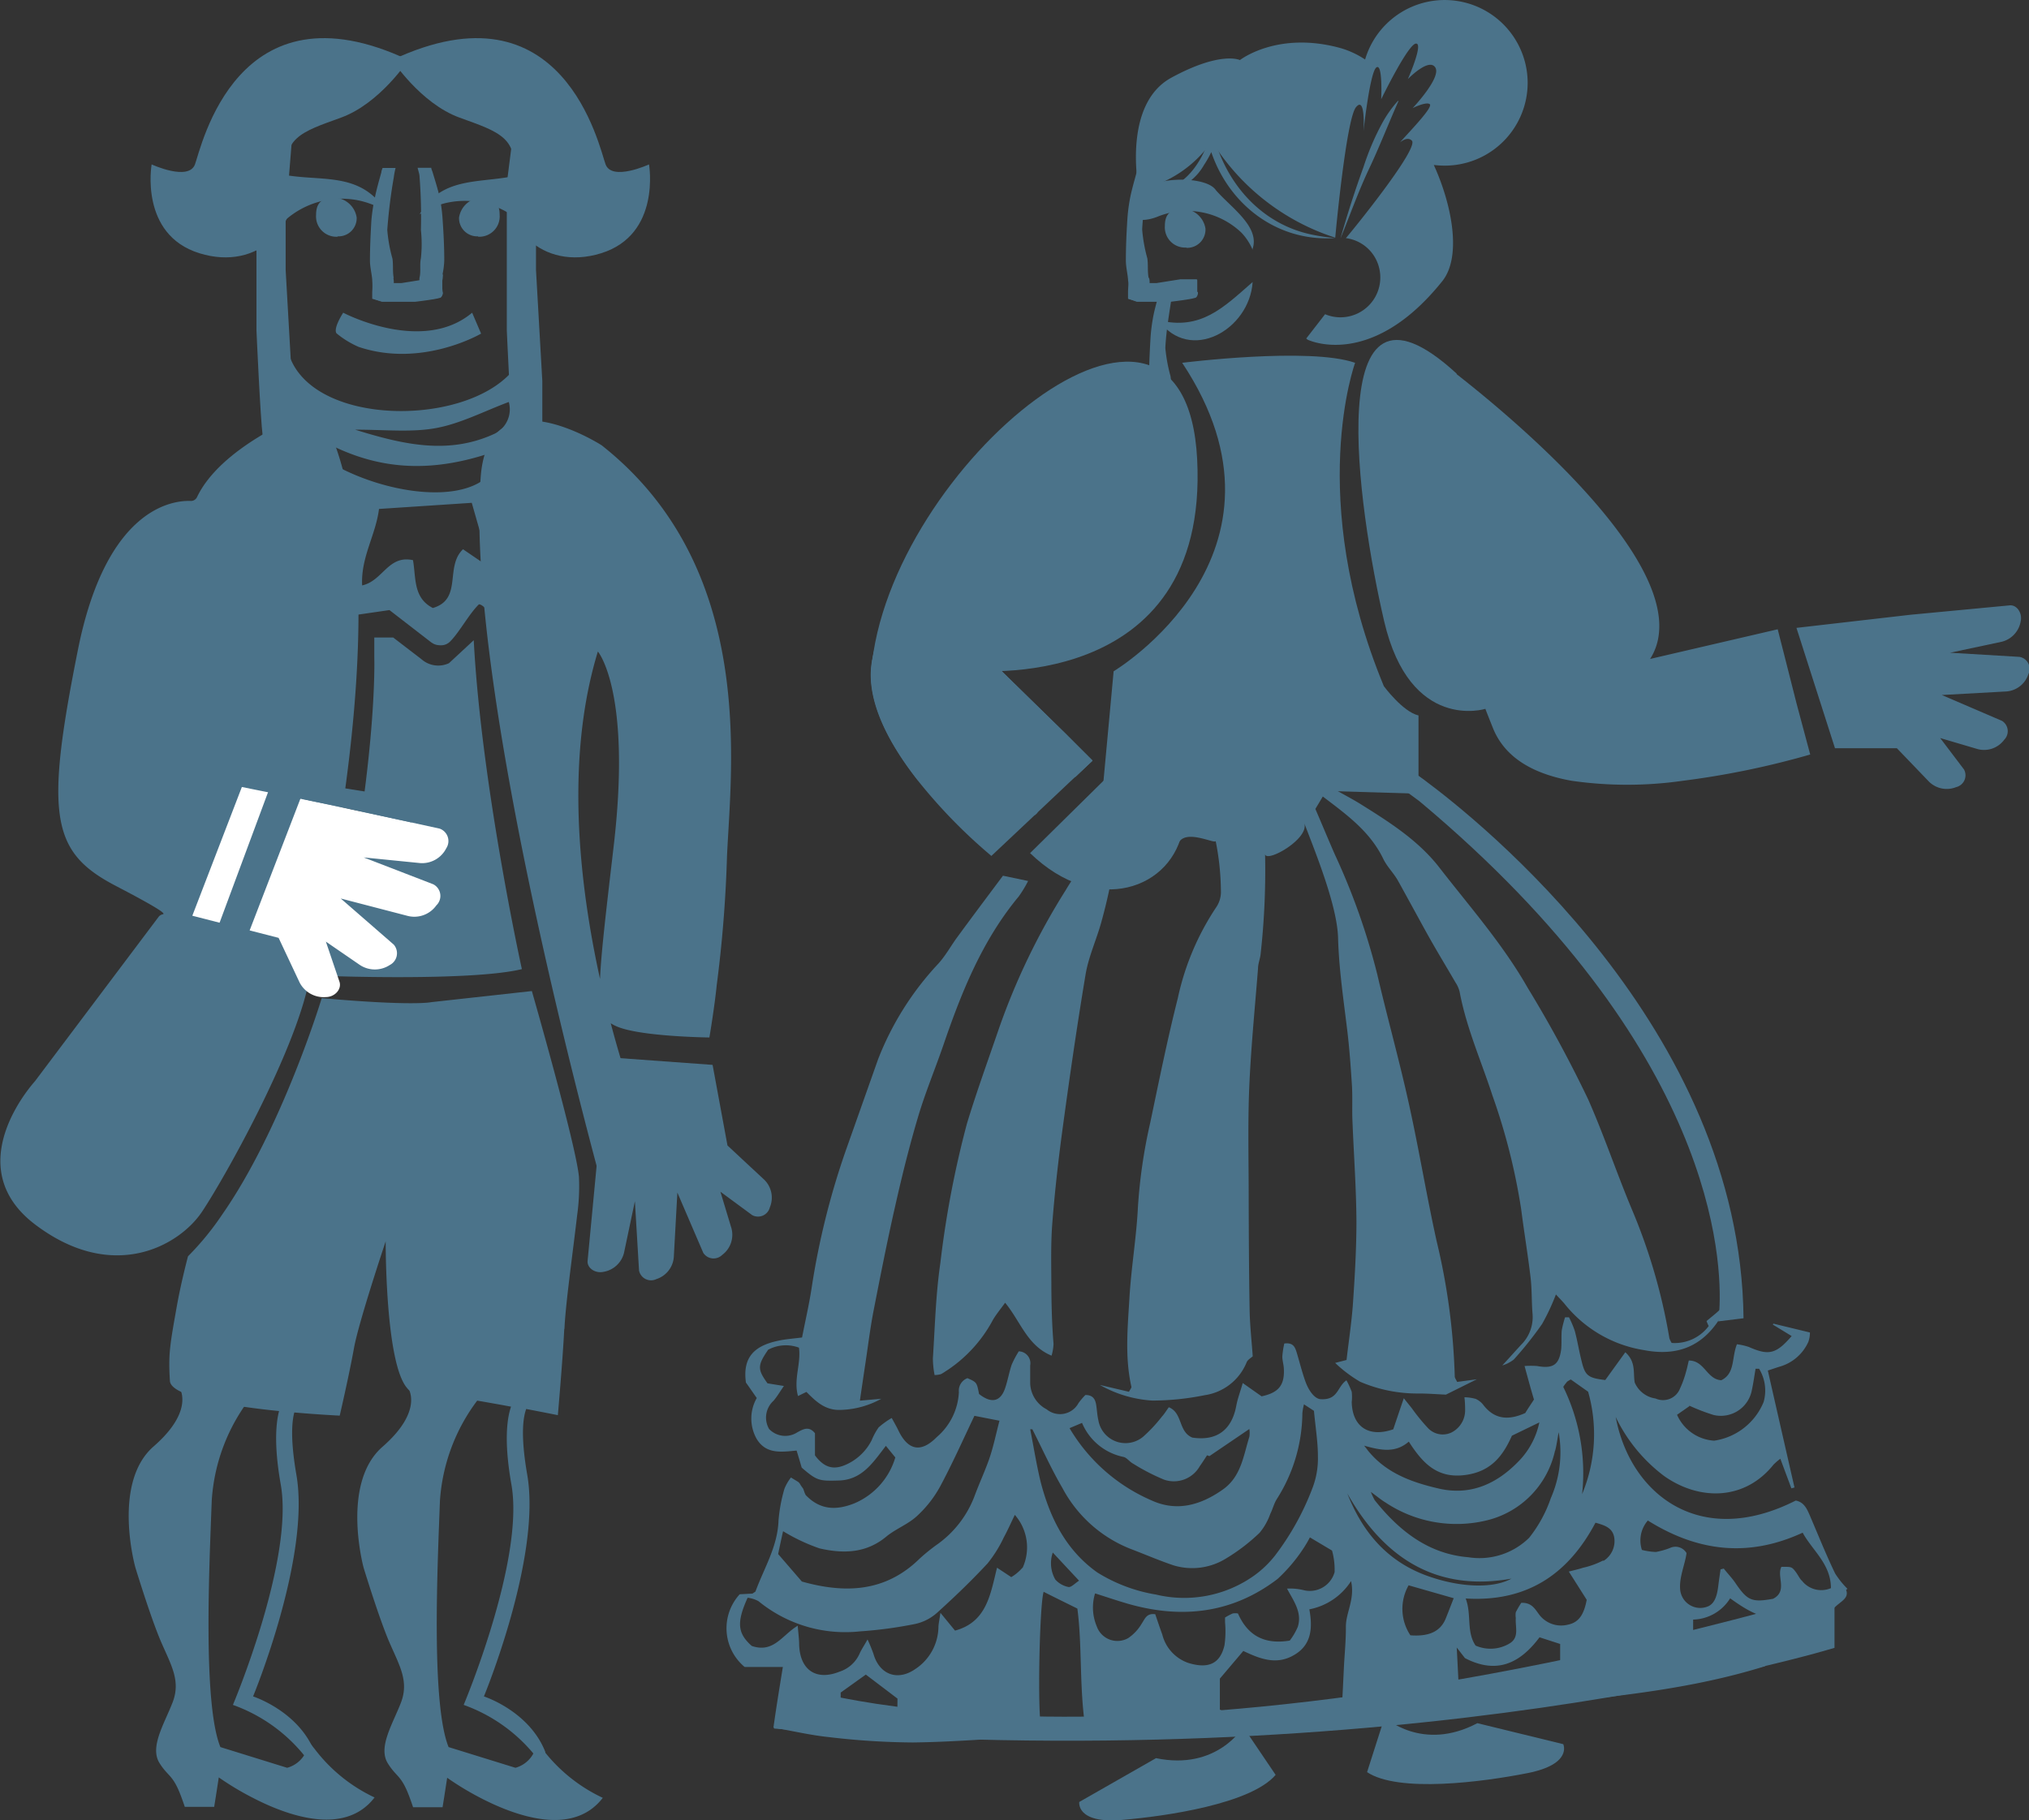 <?xml version="1.0" encoding="UTF-8"?> <svg xmlns="http://www.w3.org/2000/svg" viewBox="0 0 215.43 193.32"><rect x="0" y="0" width="215.43" height="193.32" fill="#333333" stroke="none"/><defs><style>.cls-1{fill:#4b738a;}.cls-2{fill:#fff;}</style></defs><g id="Layer_2" data-name="Layer 2"><g id="Layer_1-2" data-name="Layer 1"><path class="cls-1" d="M122.75,186.71l-8.16,4.66s-.35,2.3,4.47,1.91,13.8-1.74,16.38-4.79L132,183.4s-2.78,4.68-9.29,3.31"></path><path class="cls-1" d="M156.86,183l9.12,2.23s1,2.12-3.77,3.07-13.74,2.12-17.06-.1l1.86-5.82s4,3.72,9.85.62"></path><path class="cls-1" d="M123,82.92c1.52-1.11-4,.24-2.71-.67,0,.81-.56,2.86-.65,3.51a5.54,5.54,0,0,1-2.17,3.5,22.2,22.2,0,0,0-4.32,5.28A72,72,0,0,0,106,109.41c-1.13,3.3-2.32,6.57-3.33,9.9a104.26,104.26,0,0,0-2.83,14.85c-.49,3.33-.57,6.73-.79,10.1a9.84,9.84,0,0,0,.18,1.77,2.73,2.73,0,0,0,.66-.09c.28-.14.53-.33.79-.49a14.73,14.73,0,0,0,4.75-5.29c.35-.59.8-1.13,1.29-1.81,1.65,2,2.34,4.55,4.93,5.62a5.1,5.1,0,0,0,.21-1.26c-.16-1.89-.21-3.79-.23-5.68,0-2.34-.08-4.7.09-7,.26-3.37.64-6.74,1.09-10.08.75-5.52,1.54-11,2.46-16.51.32-1.87,1.15-3.64,1.68-5.57,2.1-7.62.69-7.82,3.51-6.91.72-1.93,4,.58,4.61-1.27s4.11.08,4-.4a28.05,28.05,0,0,1,.56,5.27,2.91,2.91,0,0,1-.47,1.75,27.91,27.91,0,0,0-4.11,9.72c-1.11,4.38-2,8.81-2.93,13.23a56,56,0,0,0-1.3,8.94c-.16,3.21-.71,6.4-.9,9.61s-.5,6.34.21,9.48c0,.11-.13.27-.26.52l-3.09-.73a12.84,12.84,0,0,0,5.56,1.66,28.2,28.2,0,0,0,5.56-.57,5.68,5.68,0,0,0,4.46-3.49c.12-.29.48-.48.65-.64-.12-1.68-.3-3.27-.33-4.88-.07-4-.09-8.09-.1-12.15,0-3.85-.1-7.7.06-11.55.18-4.2.6-8.4.93-12.6,0-.5.21-1,.27-1.48a80.66,80.66,0,0,0,.48-10.68c.09,1,4.79-1.64,4.15-3.31,1.21,3.17,3.51,8.8,3.6,12.21.09,3.24.56,6.42.95,9.62.25,2,.39,4,.52,6,.08,1.3,0,2.6.06,3.89.14,3.53.4,7.06.42,10.6,0,2.9-.17,5.82-.37,8.72-.14,2-.45,4-.68,6l-1.21.31a14.06,14.06,0,0,0,2.65,2,15.38,15.38,0,0,0,6.23,1.25c1,0,1.94.08,2.88.12l3.28-1.63-2.09.28c-.14-.3-.25-.43-.25-.57a69.57,69.57,0,0,0-1.92-14.36c-1.09-4.92-1.9-9.91-3-14.83-1-4.52-2.26-9-3.3-13.49a71.12,71.12,0,0,0-4.51-12.76c-.69-1.57-1.34-3.15-2.07-4.84l.79-1.32c2.54,1.93,5,3.7,6.41,6.6.39.83,1.1,1.51,1.56,2.32,1,1.8,2,3.65,3,5.46s2.08,3.58,3.12,5.37a3.18,3.18,0,0,1,.44,1c.71,3.8,2.29,7.34,3.48,11a66.09,66.09,0,0,1,3.05,12.07c.31,2.42.71,4.83,1,7.26.15,1.28.1,2.59.21,3.88a4.13,4.13,0,0,1-1.21,3.26c-.67.73-1.32,1.46-2,2.2a3.81,3.81,0,0,0,1.22-.63,38.64,38.64,0,0,0,3-3.77,22.93,22.93,0,0,0,1.47-3.14c.38.41.67.7.92,1a13.49,13.49,0,0,0,8.42,4.91c3.31.64,5.93-.24,7.83-3a12.83,12.83,0,0,0,1.28-2.4c-.34.38-.67.77-1.05,1.12l-.12.11c-.4.37-.83.7-1.28,1.08,0,.08.12.31.22.54a4.5,4.5,0,0,1-3.93,1.79,2.38,2.38,0,0,1-.24-.49,61,61,0,0,0-4-13.73c-1.6-3.83-2.93-7.79-4.6-11.59a131.51,131.51,0,0,0-6.45-11.91c-2.65-4.65-6.16-8.62-9.4-12.8-2.26-2.9-5.37-4.85-8.46-6.78-.87-.53-1.78-1-2.83-1.6.36-.15.57-.32.7-.27,1.35.49,3-1.47,4.28-.49.3.24.56-.38,1-.34,1,.11,3.22,1.64,4.29,1.71.34-.53-1-.34-1.25-1.37l-.17-.67-.43.67m-36.8-5-8.65-8.46,7-12.47-2.22-2.66,2.22-8.92,2-3.17h0c-.3.14-.6.29-.89.45a1.86,1.86,0,0,0-.53.55,10.71,10.71,0,0,1-.95,1.31A8.53,8.53,0,0,0,108.4,49c-.1.44-.25.88-.39,1.35-1-.06-1.57-1.54-2.77-.71a4.1,4.1,0,0,0-.16,3.12c-2.56,1.36-4.5,3.22-5,6.5-.5-1.57.27-2.77.4-4a.88.88,0,0,0,0-.16,8.55,8.55,0,0,0-.85,1.33h0c-.7,1.33-1.12,2.76-1.77,4.1L96.7,63.24c-1,1.76-2.28,3.43-3.27,5.24a6.49,6.49,0,0,0,.46,7.35,38.71,38.71,0,0,0,3.17,3.47l.46-.17c1.14,1.23,2.2,2.5,3.19,3.79,1.49,2,2.84,4,4.12,6l1.28.19a4.46,4.46,0,0,1,3.43-2.69l.36.14.27-.26-1.87-1.5,2.31.78,2.17-2.66.51-.61.9.2L116,80.78ZM160.28,67.5l-1.8.21c-.23-.44-.36-.68-.49-.91l-1.3.27L156,68.18c.11.59.22,1.18.33,1.74l-.36.56-.43.65h1.11l.79-1.91c1.36-.46,2.45.2,3.66.86-.23-1.07-.16-2.07-.86-2.58m-55.8,2c-.54.58-1,1.1-1.58,1.72,2.86,3.32,5.86,6.18,10.13,7.77a6.54,6.54,0,0,1,.1-1Zm2.27,14.79-3.06-1.35-2-.87-.13.18.55.69,3.54,4.45c.66-1,1.36-1.81,1.09-3.1m1.41-29.34-3.07-2.12-3.2,6.1c1.21-.68,2.22-1.28,3.27-1.83,1.2-.62,2.29.11,3.53.48-.21-1.05-.39-2-.53-2.63m75.63,82.86a1,1,0,0,1-.07.15l.1-.11ZM172.87,60.93h0l0,0,.06.09a.36.36,0,0,0,0-.11m-25.94,5h0"></path><path class="cls-1" d="M157.63,187.26l-.15,0,.23.22a1.42,1.42,0,0,1-.08-.18m33.63-19.47c-.23-.28-.39-.62-.61-.91-.42-.54-.43-.53-1.51-.52-.53,1,.7,2.57-.88,3.39-2.25.41-2.73.2-4-1.67-.37-.55-.82-1-1.24-1.54l-.34.09c-.08.58-.17,1.16-.24,1.74-.15,1.27-.48,2-1.23,2.24a2.14,2.14,0,0,1-2.81-1.77c-.15-1.32.5-2.69.67-3.94a1.36,1.36,0,0,0-1.77-.54,8.09,8.09,0,0,1-1.49.42,6.94,6.94,0,0,1-1.48-.22,3.23,3.23,0,0,1,.63-3.12c5.19,3.24,10.58,4,16.44,1.29,1,1.86,3,3.32,3,5.89a2.6,2.6,0,0,1-3.11-.83m-21.09-2.1a8.93,8.93,0,0,1-2.14.77c-.45.15-.92.25-1.49.4l1.9,3c-.27,1.41-.74,2.39-2,2.64a2.92,2.92,0,0,1-3.14-1.2c-.4-.54-.76-1.16-1.81-1.12a11.27,11.27,0,0,0-.58,1,2,2,0,0,0,0,.61c-.07,1,.4,2.07-.67,2.71a3.94,3.94,0,0,1-3.6.22c-1-1.49-.4-3.27-1.05-5,6.41.39,10.84-2.49,13.78-8.05,1,.28,1.85.55,2,1.63a2.47,2.47,0,0,1-1.14,2.42m-4.61,14.07c-3.52.38-7,1-10.68,1.08-.1-2-.19-3.85-.3-5.94l.87,1.12c3.42,1.78,5.89.51,7.92-2.21l2.19.71Zm-12.17-7.89c-.56,1.31-1.74,1.88-3.73,1.73a5.07,5.07,0,0,1-.19-5.31l4.79,1.37c-.27.67-.56,1.45-.87,2.21M143.05,158.6c4.28,7.6,10.2,10.35,17.43,9.05-1.94,1.07-5.4.95-8.81-.25-4.34-1.52-7-4.66-8.62-8.8m6.53-5.5c1.39,2.16,2.89,3.87,5.78,3.57s4.19-2,5.17-4.2l2.91-1.41a8.36,8.36,0,0,1-1.94,3.85c-2.33,2.54-5.21,4-8.76,3.17-2.75-.64-5.41-1.57-7.34-3.84-.13-.14-.24-.31-.56-.71,1.78.5,3.31.81,4.74-.43m15.53,1c.17-.64.25-1.3.38-2a12.14,12.14,0,0,1-.83,7,14.07,14.07,0,0,1-2.3,4.21,7.52,7.52,0,0,1-6.45,2.07c-4.26-.35-7.37-2.82-9.95-6.06a7.41,7.41,0,0,1-.41-.88c.69.5,1.1.85,1.55,1.12a13.61,13.61,0,0,0,10.77,1.9,9.76,9.76,0,0,0,7.24-7.42m1.22-7.26a2.75,2.75,0,0,1,.45-.28l1.84,1.3a16.54,16.54,0,0,1-.64,10.88,20.79,20.79,0,0,0-2-11.39,3.61,3.61,0,0,1,.38-.51M141.69,167a2.73,2.73,0,0,1-3.33,1.86,6.09,6.09,0,0,0-1.71-.15c.71,1.33,1.63,2.54,1.14,4.07a6.75,6.75,0,0,1-.85,1.45c-2.77.46-4.5-.61-5.5-2.88a1.62,1.62,0,0,0-.56,0,7,7,0,0,0-.81.43c0,.2,0,.36,0,.51a10.44,10.44,0,0,1-.06,2.44c-.42,1.79-1.53,2.59-3.85,1.87a4.29,4.29,0,0,1-2.75-3c-.26-.72-.51-1.45-.75-2.17-.94-.13-1.1.51-1.44,1a4.73,4.73,0,0,1-1.44,1.54,2.32,2.32,0,0,1-3.33-1.25,5.13,5.13,0,0,1-.18-3.5c1.18.37,2.29.75,3.42,1.08,5.73,1.66,11.12,1.07,15.95-2.61a17.24,17.24,0,0,0,2.62-3.05,13,13,0,0,0,.82-1.37l2.35,1.4a7.54,7.54,0,0,1,.27,2.31m-31.12,16.6c-.46-1.3-.21-13.2.23-14.53,1.06.54,2.15,1.07,3.58,1.78.52,3.9.2,8.22.83,12.55a9.34,9.34,0,0,1-4.64.2m4-15.72c-.45.29-.84.73-1.14.68a2.57,2.57,0,0,1-1.39-.79,3.48,3.48,0,0,1-.27-2.87l2.8,3m-5.16-16.09h.19c1.06,2.08,2,4.19,3.19,6.23a14,14,0,0,0,7.31,6.5c1.5.57,3,1.22,4.49,1.72a6.82,6.82,0,0,0,5.56-.72,20.12,20.12,0,0,0,3.58-2.74,6.5,6.5,0,0,0,1.13-2c.26-.51.39-1.09.69-1.57a17.21,17.21,0,0,0,2.72-9.14,6.29,6.29,0,0,1,.17-.93l1.06.69c.16,1.74.42,3.29.42,4.84a8.73,8.73,0,0,1-.57,3.34,28.23,28.23,0,0,1-4,7.21,10.87,10.87,0,0,1-2.22,2.12,12.81,12.81,0,0,1-10.41,2,17,17,0,0,1-6.23-2.35c-3.31-2.36-5-5.74-6-9.58-.45-1.85-.75-3.75-1.12-5.63m5.5-.68a6.09,6.09,0,0,0,4.43,3.63c.36.1.63.52,1,.71a21.83,21.83,0,0,0,3.29,1.7,3.16,3.16,0,0,0,3.78-1.42c.27-.38.52-.77.78-1.17l.25.09,4.24-2.88a2.58,2.58,0,0,1,0,.83c-.63,2-.86,4.2-2.79,5.58-2.35,1.67-4.9,2.41-7.6,1.17a18.73,18.73,0,0,1-8.7-7.67l1.35-.57m-6.35,15.39a4.76,4.76,0,0,1-1.19,1l-1.51-1c-.71,2.84-1.09,5.77-4.46,6.68l-1.55-1.89c-.1.73-.19,1.1-.21,1.48a5.44,5.44,0,0,1-2.44,4.48c-1.89,1.33-3.83.61-4.46-1.6a16.49,16.49,0,0,0-.63-1.53c-.4.72-.66,1.09-.84,1.5a3.5,3.5,0,0,1-2.13,1.92c-2.49,1-4.21-.18-4.29-2.88,0-.59-.09-1.18-.15-2-1.67,1-2.55,2.94-4.88,2.15-1.5-1.33-1.64-2.47-.44-5.12a3.16,3.16,0,0,1,1.16.37,14.54,14.54,0,0,0,10.78,3.2,45,45,0,0,0,5.87-.79,5.12,5.12,0,0,0,2.32-1.2c1.85-1.67,3.65-3.4,5.35-5.23a13.62,13.62,0,0,0,1.72-2.76c.42-.77.77-1.57,1.17-2.39a5.24,5.24,0,0,1,.81,5.66m-13.3,17.56a16.81,16.81,0,0,1-6-.35v-4l2.67-1.91,3.36,2.55ZM83.19,162.64a19.67,19.67,0,0,0,3.83,1.8c2.48.57,4.94.54,7.09-1.26,1-.82,2.28-1.29,3.22-2.15a12.2,12.2,0,0,0,2.48-3.15c1.32-2.46,2.45-5,3.65-7.52l2.66.52c-.36,1.36-.63,2.72-1.07,4s-1.1,2.7-1.6,4.06a11.11,11.11,0,0,1-4,5.12,19.68,19.68,0,0,0-1.81,1.47c-3.63,3.56-7.9,3.72-12.5,2.43l-2.52-2.92c.18-.87.36-1.71.52-2.42m96.2-13.35a21,21,0,0,0,2.6,1,3.35,3.35,0,0,0,4.07-2.67c.16-.74.26-1.49.39-2.24l.37,0a4.43,4.43,0,0,1,.48,3.54A6.73,6.73,0,0,1,182,153a4.62,4.62,0,0,1-3.94-2.75l1.32-.92m16.77,19.4a9.63,9.63,0,0,1-1.3-1.62c-1-2.07-1.84-4.19-2.74-6.28-.3-.69-.63-1.32-1.45-1.47-10.28,5.21-17.61-.8-19.11-8.87a17.09,17.09,0,0,0,5.15,6.27c3.7,2.61,8.51,2.64,11.6-1.21a5.82,5.82,0,0,1,.73-.63l1.17,3.14.33-.09c-.94-4.12-1.88-8.23-2.83-12.42.47-.15.91-.31,1.35-.44a4.76,4.76,0,0,0,2.95-2.6,2.93,2.93,0,0,0,.17-1l-3.88-.94-.06.1,2,1.22c-1.65,1.92-2.44,2.09-4.54,1.16a6.52,6.52,0,0,0-1.27-.29c-.58,1.43-.17,3.1-1.66,3.82-1.54-.08-1.78-2.11-3.45-2.09-.11.44-.18.83-.3,1.21a10.41,10.41,0,0,1-.63,1.75,1.93,1.93,0,0,1-2.6,1.07,2.84,2.84,0,0,1-2.21-1.69c-.19-1,.16-2.19-1-3.22l-2.13,2.95c-1.82-.22-2.14-.46-2.51-2-.27-1.06-.44-2.14-.72-3.2a10.31,10.31,0,0,0-.62-1.46l-.42,0a11.63,11.63,0,0,0-.35,1.38c-.06.68,0,1.36-.06,2-.21,1.67-.87,2.1-2.56,1.79a9.71,9.71,0,0,0-1.33,0c.36,1.31.66,2.44,1,3.56-.36.56-.67,1-.92,1.43-1.75.79-3.23.71-4.43-.82a2.13,2.13,0,0,0-.84-.68,4.78,4.78,0,0,0-1.19-.17,11.68,11.68,0,0,1,.07,1.3,2.64,2.64,0,0,1-1.41,2.42,2.15,2.15,0,0,1-2.58-.5,20.36,20.36,0,0,1-1.63-2c-.22-.29-.46-.57-.89-1.12-.46,1.34-.8,2.35-1.12,3.3-2.6.91-4.35-.27-4.41-2.89a5,5,0,0,0,0-1.09,9.11,9.11,0,0,0-.56-1.22c-1,.67-.86,2.14-2.78,2-.61-.07-1.23-.89-1.59-1.91s-.6-2-.9-3c-.17-.55-.33-1.13-1.33-1a9.81,9.81,0,0,0-.21,1.37c0,.41.13.83.16,1.24.11,1.81-.54,2.61-2.36,3l-2-1.41c-.29,1-.56,1.7-.69,2.43-.49,2.6-2.12,3.75-4.67,3.36-1.5-.63-1-2.62-2.49-3.22-.27.37-.48.72-.74,1a15.61,15.61,0,0,1-2,2.14,2.92,2.92,0,0,1-4.74-1.76c-.12-.51-.14-1-.22-1.55s-.26-1.14-1.16-1.13a7.28,7.28,0,0,0-.73.86,2.23,2.23,0,0,1-3.38.66,3.23,3.23,0,0,1-1.75-2.78c0-.62,0-1.25,0-1.87a1.27,1.27,0,0,0-1.21-1.51,10.57,10.57,0,0,0-.75,1.41c-.27.79-.41,1.62-.67,2.41-.48,1.53-1.47,1.77-2.8.71-.24-1.24-.24-1.24-1.23-1.68a1.42,1.42,0,0,0-.91,1.48,6.69,6.69,0,0,1-2.34,4.77c-1.68,1.71-3.07,1.44-4.1-.73-.17-.36-.37-.7-.69-1.29a8.65,8.65,0,0,0-1.39,1,6.83,6.83,0,0,0-.74,1.36,5.6,5.6,0,0,1-2.93,2.68c-1.25.49-2.18.15-3.09-1.07v-2.35c-.65-.81-1.27-.42-1.87-.1a2.37,2.37,0,0,1-3-.35,2.41,2.41,0,0,1,.47-3c.37-.43.66-.93,1.1-1.57l-1.74-.28c-1.08-1.5-1.07-1.9.07-3.57a4,4,0,0,1,3.27-.22c.24,1.7-.6,3.38-.1,5.14l.89-.44c1,1,2,2,3.69,1.91a9.4,9.4,0,0,0,4.26-1.18l-2.27.2c.22-1.53.42-2.86.62-4.2.27-1.8.49-3.61.84-5.39.74-3.78,1.48-7.55,2.34-11.31.71-3.14,1.49-6.27,2.41-9.35.76-2.54,1.79-5,2.65-7.5,1.93-5.64,4.13-11.13,8-15.79a12.36,12.36,0,0,0,1-1.65L106.49,93c-1.74,2.33-3.33,4.45-4.89,6.58-.67.92-1.22,1.94-2,2.79a31.57,31.57,0,0,0-6.36,10.1l-3.33,9.41a81.3,81.3,0,0,0-3.75,15c-.27,1.74-.67,3.45-1,5.16-1,.13-1.83.18-2.64.37-2.44.54-3.69,1.75-3.32,4.42.37.51.74,1.06,1.15,1.64a4.4,4.4,0,0,0,0,4.36c1,1.63,2.62,1.37,4.23,1.22.2.64.37,1.23.54,1.81,1.62,1.4,1.85,1.43,3.94,1.37,2.49-.07,3.65-1.94,5-3.68l1,1.23a7.63,7.63,0,0,1-4.36,4.88c-1.92.76-3.63.71-5.16-.89-.21-.44-.1-.29-.28-.7-.39-.5-.26-.47-.51-.69l-.77-.47a5,5,0,0,0-.69,1.19,16.86,16.86,0,0,0-.63,3.36c-.09,2.76-1.5,5-2.43,7.51,0,.08-.16.13-.33.27l-1.36.07a5.35,5.35,0,0,0,.52,7.72h4.06c-.34,2.1-.69,4.22-1,6.44,2,.35,3.9.8,5.8,1a79.82,79.82,0,0,0,9,.58c4.26-.05,8.51-.41,12.76-.65a24.9,24.9,0,0,1,4.19-.33,52.14,52.14,0,0,0,10.89-.31c.83-.08,1.66-.21,2.49-.21,1.1,0,2.09-.11,2.66-1.17l1.44.29c0-.07,0-.13,0-.2l-1.83-.91v-3.29l2.49-2.94c1.72.82,3.44,1.5,5.25.51,2-1.07,2.13-2.91,1.76-4.93a6.77,6.77,0,0,0,4.43-3c.43,1.95-.56,3.34-.55,4.85s-.15,3-.22,4.51-.15,3.07-.24,4.78l-7.48.53c0,.12,0,.24,0,.36l7.13-.27c.41,0,.82-.08,1.24-.08,1.18,0,2.37.08,3.54,0,2.07-.21,4.12-.57,6.18-.8a11.2,11.2,0,0,1,1.65,0l1.13,0,1.15-.05.32,0c10.15-1.32,20.23-1.7,30.14-4.8-1.52-.51-2.6.46-3.8.46a34.93,34.93,0,0,0-3.87.38v-5.78a4.76,4.76,0,0,0,3.93-2.26c2.44,1.77,5,3.19,7.21.71l2.56.89c.66.78.24,1.89,1.2,2.81v-3.3c.62-.74,1.72-1.06,1.34-2"></path><path class="cls-1" d="M154.4,40.33c.65.49,1.33.94,1.94,1.48a40.79,40.79,0,0,0,3.35,3,9.07,9.07,0,0,1,2.79,3.06c.85,1.48,1.71,3,2.63,4.41a14.64,14.64,0,0,0,3.67,4,16.77,16.77,0,0,1,3.8,3.86,2.82,2.82,0,0,1,.27.85l0,0c-1,.48.26,1.35-.46,2-2.19-1.86-3.75-4.31-5.75-6.28V55.4l-4.6-4.7A16.07,16.07,0,0,0,158,45.27a5.11,5.11,0,0,0-.77-1.61c-.9-1.15-1.85-2.24-2.78-3.36Z"></path><path class="cls-1" d="M158.51,89.72a22.8,22.8,0,0,1,7.56,8.14l-7.56-8.14"></path><path class="cls-1" d="M162.36,59.3c2.52-.09,3.23.79,2.38,3l-3.86.92-.64.61-1.71-.24c.81-.87,1.44-1.54,2.05-2.22s1.22-1.4,1.78-2.05"></path><polygon class="cls-1" points="54.97 151.18 54.97 151.18 54.97 151.18 54.97 151.18 54.97 151.18"></polygon><path class="cls-1" d="M55.36,156.62c0-.1,0-.2,0-.3v0c0,.1,0,.2,0,.3a32.36,32.36,0,0,1-2,14.51c-.85,2.14-1.46,3.84-1.9,5.18.44-1.34,1.05-3,1.9-5.18A32.36,32.36,0,0,0,55.36,156.62Z"></path><path class="cls-1" d="M56.45,184.27c-1.72-2.22-2.73-3.33-6-4.2h0C53.72,180.94,54.73,182.05,56.45,184.27Z"></path><path class="cls-1" d="M57.83,186.05,57,184.93h0a3.11,3.11,0,0,1-2.27,2.81l-7.1-2.2c-1.87-4.63-1.17-19.34-.92-26.14a19.88,19.88,0,0,1,4-10.71l.19-.25c-3.27-.58-7.22-1-7.58-1.06h0s1.74,2.38-2.71,6.27-2,12.85-2,12.85,1.64,5.38,2.73,7.9,2.11,4.16,1.22,6.45-2.44,4.72-1.38,6.42c.94,1.51,1.43,1.2,2.33,3.66.11.3.23.63.35,1h3.13l.16-1,.33-2.13A31,31,0,0,0,51,190.93c3.85,2,9.86,4.1,13,0A17.19,17.19,0,0,1,57.83,186.05Z"></path><path class="cls-1" d="M30.42,149.36l-.19-.06Z"></path><path class="cls-1" d="M30.66,149.48l.16.08Z"></path><path class="cls-1" d="M29.87,149.17l-.16,0Z"></path><path class="cls-1" d="M29.16,149h0Z"></path><path class="cls-1" d="M31.07,150a0,0,0,0,1,0,0s0-.06,0-.09A.25.25,0,0,1,31.07,150Z"></path><path class="cls-1" d="M33.65,186.05l-.88-1.12a3.11,3.11,0,0,1-2.28,2.81l-7.09-2.2c-1.88-4.63-1.17-19.34-.92-26.14a19.85,19.85,0,0,1,4.16-11h0c-3.44-.61-7.61-1.06-7.61-1.06a1.84,1.84,0,0,1,.18.37c.29.81.53,2.91-2.9,5.9-4.45,3.88-1.94,12.85-1.94,12.85s1.64,5.38,2.73,7.9,2.11,4.16,1.22,6.45-2.44,4.72-1.39,6.42c.95,1.51,1.44,1.2,2.34,3.66.11.3.23.63.35,1h3.12l.16-1,.33-2.13a30.65,30.65,0,0,0,3.54,2.13c3.84,2,9.86,4.1,13,0A17.1,17.1,0,0,1,33.65,186.05Z"></path><path class="cls-1" d="M31,149.76l-.09-.09Z"></path><path class="cls-1" d="M59.91,141.12c-.15,3.15-.68,9.17-.68,9.17s-1.79-.36-4.17-.81l-.3,0c-1.28-.24-2.72-.5-4.13-.74a59.2,59.2,0,0,0-6.51-.84,1.17,1.17,0,0,1-.88-.47c-2.35-2.64-2.29-15.6-2.29-15.6s-2.87,8.56-3.37,11.36-1.51,7.15-1.51,7.15-2.16-.1-5-.35h0c-1.59-.14-3.38-.33-5.11-.58a26,26,0,0,1-6.76-1.61c-.71-.34-1.14-.73-1.16-1.16-.18-2.87,0-3.79.77-8.12.45-2.47,1.15-5.1,1.15-5.1A29.9,29.9,0,0,0,23.58,129c6.39-9.16,10.58-23,10.58-23,9.76.87,11.62.43,11.62.43l10.69-1.18s4.68,16.27,5,19.73a22,22,0,0,1-.19,4.07c-.49,4.23-1.23,9.39-1.35,12.09"></path><path class="cls-1" d="M32.65,43.79c-1.09.43-9.25,3.79-11.73,9a.71.71,0,0,1-.67.41c-1.91-.07-9,.72-12,15.93C4.72,86.8,5.51,90.54,12.31,94.09c4.89,2.55,5.23,2.94,5,3a.76.76,0,0,0-.5.32L3.7,114.84a.1.1,0,0,1,0,0c-.46.52-8,9.08,0,15.18,8.29,6.3,15.35,2.27,17.76-1.35S31.18,112,32.77,104.35c0,0,9.8-38.36,2.73-57.31l0-.06L34,43.88a.72.72,0,0,0-1.14-.23.74.74,0,0,1-.22.14"></path><path class="cls-1" d="M64.42,127.76s5.67-2.94,3.11-10.28-9.59-30.17-4.05-48.29c0,0,3.6,4.2,1.68,20.65S63,108,65.59,109.05s9.73,1.13,9.73,1.13.53-3.11.78-5.57a136.49,136.49,0,0,0,1.09-13.68c.41-9.38,3.23-30.59-13.31-43.64,0,0-12-7.74-12.84,3.35-1.79,23.19,13.38,77.12,13.38,77.12"></path><path class="cls-1" d="M39.74,69.79s.42,11.86-4.56,33.87c0,0,15,.54,20.23-.74,0,0-4.3-19.53-5.11-34.93l-2.63,2.44A2.69,2.69,0,0,1,44.74,70l-3-2.3h-2Z"></path><path class="cls-1" d="M41.76,29.5a2.05,2.05,0,0,1,.05.55,2.08,2.08,0,0,1-.72,1.43,2.88,2.88,0,0,1-.83.46l-.74-.21V31a8.63,8.63,0,0,0,0-1.24v-.08c-.06-.67-.24-1.34-.24-2,0-1.42.07-2.83.15-4.25A18.46,18.46,0,0,1,39.8,21c.18-.9.44-1.8.69-2.7,0-.15.08-.31.13-.46H42a8.47,8.47,0,0,0-.19,1,55.72,55.72,0,0,0-.69,5.57,15.63,15.63,0,0,0,.55,3.06c.1.69,0,1.4.14,2.09"></path><path class="cls-1" d="M122,29.5a1.72,1.72,0,0,1,.06.55,2.12,2.12,0,0,1-.72,1.43,3.1,3.1,0,0,1-.84.46l-.73-.21c0-.24,0-.49,0-.74,0-.42.08-.83,0-1.24,0,0,0-.05,0-.08-.06-.67-.23-1.34-.23-2,0-1.42.06-2.83.15-4.25a18.44,18.44,0,0,1,.31-2.45c.18-.9.45-1.8.69-2.7,0-.15.08-.31.13-.46h1.33c-.07.33-.14.65-.19,1-.26,1.86-.6,3.71-.69,5.57a16.4,16.4,0,0,0,.55,3.06c.1.69,0,1.4.14,2.09"></path><path class="cls-1" d="M124.52,42.08a2,2,0,0,1,0,.54,2.06,2.06,0,0,1-.72,1.43,3.5,3.5,0,0,1-.83.47l-.74-.21v-.75c0-.41.08-.82,0-1.23a.19.19,0,0,0,0-.08c-.06-.68-.23-1.34-.23-2,0-1.42.07-2.84.15-4.25a18.8,18.8,0,0,1,.31-2.46c.18-.9.45-1.8.69-2.7,0-.15.09-.3.13-.46h1.34a8.63,8.63,0,0,0-.19,1c-.27,1.85-.61,3.71-.7,5.57a17,17,0,0,0,.55,3c.11.7,0,1.4.15,2.1"></path><path class="cls-1" d="M46.92,29.75A10.37,10.37,0,0,0,47,31v.21h0a.55.55,0,0,1-.33.41c-.17,0-.51.1-.91.15a2,2,0,0,1-.47-.28,1.89,1.89,0,0,1-.75-1.83.4.4,0,0,1,0-.15c.17-.69,0-1.4.15-2.09a14,14,0,0,0,0-3,55.1,55.1,0,0,0-.14-5.6c0-.33-.13-.65-.21-1h1.45c0,.15.1.31.14.46.27.9.56,1.8.76,2.7A17,17,0,0,1,47,23.41c.1,1.42.17,2.83.17,4.25A8.48,8.48,0,0,1,47,29.07c0,.22-.07.45-.09.68"></path><path class="cls-1" d="M35.83,25.14a2.16,2.16,0,0,1-2.27-2.32c0-1.24.58-1.81,1.9-1.83a2.49,2.49,0,0,1,2.41,2.11,1.93,1.93,0,0,1-2,2"></path><path class="cls-1" d="M41,22.46a9.24,9.24,0,0,0-2.76-1.14A9,9,0,0,0,30,23.65c-.92.89-2.94.94-4.47.09-.45-.3-.43-1.39.05-2,1.16-1.54,3.15-3.31,5.19-3.08,3.81.55,7.64-.25,10.21,3.76"></path><path class="cls-1" d="M125.94,26.29A2.15,2.15,0,0,1,123.68,24c0-1.24.57-1.81,1.9-1.83a2.5,2.5,0,0,1,2.41,2.1,1.94,1.94,0,0,1-2,2.05"></path><path class="cls-1" d="M133,26.53a6.12,6.12,0,0,0-1.17-1.8A8.35,8.35,0,0,0,122.93,23c-1.86.75-3.65.38-2.64-1.79A4.81,4.81,0,0,1,123,19.37c2.36-.59,5.39-.25,6.09.82,1.66,1.9,4.78,3.94,3.87,6.34"></path><path class="cls-1" d="M50.79,25.14a2.16,2.16,0,0,0,2.26-2.32c0-1.24-.57-1.81-1.9-1.83a2.49,2.49,0,0,0-2.41,2.11,1.93,1.93,0,0,0,2,2"></path><path class="cls-1" d="M44.57,22.76a9.15,9.15,0,0,1,2.68-1.18,9,9,0,0,1,8.19,2.13c1,.86,3,.88,4.45-.1.43-.33.33-1.45-.18-2-1.26-1.52-3.37-3.2-5.35-2.87-3.68.71-7.55.09-9.79,4"></path><path class="cls-1" d="M47,31a1.48,1.48,0,0,1,0,.21h0c-.06.22-.14.37-.25.41a5.83,5.83,0,0,1-.68.15c-.8.14-2,.28-2,.28H40.54l-.27-.1-.59-.21c0-.24,0-.49,0-.74,0-.42.06-.83,0-1.24a.22.22,0,0,1,0-.08l1.66.38h1.3l2.52-.4.21,0h1.22l.43-.54c0,.22,0,.45-.06.68,0,.41,0,.82,0,1.24"></path><path class="cls-1" d="M127.19,31v.21h0c-.06.22-.14.37-.25.41a6.05,6.05,0,0,1-.67.15c-.81.14-2,.28-2,.28H120.7l-.26-.1-.6-.21V31c0-.42.07-.83,0-1.24a.22.22,0,0,0,0-.08l1.67.38h1.3l2.52-.4.21,0h1.22l.16,0c.13,0,.2,0,.2.11,0,.41,0,.82,0,1.24"></path><path class="cls-1" d="M31,14.77l-.67,8.3v5.61L31,40.46v5.27l1.08,2.36s-3.91.45-4.18-1.69-.67-11.32-.67-11.32V19.48l.67-5.27Z"></path><path class="cls-1" d="M57.58,14.77l-.67,8.3v5.61l.67,11.78v5.27l1.08,2.36s-3.91.45-4.18-1.69-.67-11.32-.67-11.32V19.48l.67-5.27Z"></path><path class="cls-1" d="M41.64,6.37s3,4.61,7.15,6.12,6.63,2.17,5.43,6.73,3.25,9.66,9.62,7.67,5.07-9.43,5.07-9.43-3.93,1.81-4.61,0S59.86-2.21,41.64,6.37"></path><path class="cls-1" d="M43.36,6.37s-3,4.61-7.15,6.12-6.62,2.17-5.43,6.73-3.24,9.66-9.62,7.67-5.06-9.43-5.06-9.43,3.92,1.81,4.6,0S25.15-2.21,43.36,6.37"></path><path class="cls-1" d="M52.41,46.11c-4.82,2.18-9.54,1.13-14.71-.48,3.22,0,6,.31,8.6-.17s5.06-1.77,7.72-2.77a2.88,2.88,0,0,1-1.61,3.42M49.12,58.37c-1.89,1.88,0,5.27-3.16,6.2-2.1-1.07-1.78-3.19-2.11-5.08-2.65-.58-3.19,2.2-5.4,2.68-.15-3,1.45-5.35,1.79-8.12l9.85-.65c.59,2.07,1.2,4.22,2,6.93l-2.93-2M29.67,43.8c6.91,5.3,13.5,7.23,22.24,4.36-.07,1.1-.12,1.86-.15,2.45-4.48,4.19-19,0-22.09-6.81m27.73-.86c-1.11-.83-1-1.88-2.07-2.71L55,37.29l-.73,2.27c-5.13,5.7-20.55,5.67-23.44-1.5-1.34-.88.36-2.3-1.09-3.25L28.38,46.5c.86.83.7,1.08,1.35,1.71,0,.63.05,1.27.08,1.92l6.72,3.33c.07-.27-1.21-.32-.76-.75.78,1.55,1.52,2.29,1,3.23a9.56,9.56,0,0,0-1,8.18,11.42,11.42,0,0,0,.76,1.37l4.82-.7,4.45,3.44.23.14a1.59,1.59,0,0,0,.47.14,2.18,2.18,0,0,0,.57,0h0a1.37,1.37,0,0,0,.72-.38c1-1,2-2.92,3.06-3.95.46,0,1,.9,1.38.91L55.17,58l0,0c-.3-.71-.68-1.72-1.13-2.72s-1.88-1.25-1.2-3c1.24,1.18,2.3,2.23,3.4,3.23l.49-1.19-2.23-2.4c-.86-3.44,1.4-5.9,2.94-9"></path><path class="cls-1" d="M36.44,33.21s8.4,4.44,13.69,0l.95,2.22s-6.26,3.68-13,1.41a9.78,9.78,0,0,1-2.35-1.44c-.38-.54.71-2.19.71-2.19"></path><path class="cls-1" d="M83,178.66s33.14,12.82,111.78-9.55V175s-45.64,14.13-112.61,8.57Z"></path><path class="cls-1" d="M182.55,139.17c.33-5.29-.38-27.76-31.84-54.08L149.23,84l.7-1.11.43-.68.94.68C156.83,87,184.81,109.1,185.12,140l-2.69.33s.07-.4.12-1.17"></path><path class="cls-1" d="M116,80.78l-1.84,1.73-.44.41-3.58,3.38-.27.26-4.61,4.34a56.37,56.37,0,0,1-7.8-8c-2.78-3.53-5.18-7.75-5-11.64S96,61.51,99.61,56.42h0l.83-1.17c4.1-5.65,8.24-10.21,8.24-10.21a13.5,13.5,0,0,1,4.8-2.77h0l-2,3.17-2.22,8.92L111.51,57l-7,12.47,8.65,8.46Z"></path><path class="cls-1" d="M192.2,80.13a89.17,89.17,0,0,1-13.54,2.79,41.49,41.49,0,0,1-11.78,0c-3.89-.69-7-2.32-8.33-5.51-1.15-2.86-1.89-4.87-2.34-6.28-.08-.23-.14-.45-.21-.65-1-3.45,0-2.3,0-2.3l-.32-3.27-.25-2.61-.93-9.56-.58-6-.79-8.17h0c.37.27,24.25,17.94,23,28.75a6.11,6.11,0,0,1-.93,2.66h0l13.55-3.15.32,1.27.3,1.17.66,2.6.72,2.84Z"></path><path class="cls-1" d="M116,80.78l-1.86,1.7c.13,0-.12,0,0,0-.13.13-.51.31-.41.42H97.49c-2.78-3.53-5.18-7.75-5-11.64S96,61.51,99.61,56.42h0a8.55,8.55,0,0,1,.85-1.33.88.88,0,0,1,0,.16c4.1-5.65,8.24-10.21,8.24-10.21a13.5,13.5,0,0,1,4.8-2.77h0l-2,3.17-2.22,8.92L111.51,57l-7,12.47,8.65,8.46Z"></path><polygon class="cls-1" points="135.39 62.52 135.39 62.52 135.39 62.52 135.39 62.52"></polygon><path class="cls-1" d="M146.93,66h0"></path><path class="cls-1" d="M150.36,82.24l.94.68h-1.37Z"></path><path class="cls-1" d="M102.9,71.2S128.4,74,127.11,48.78s-32.9.79-34.61,22.5"></path><path class="cls-1" d="M157.71,75.28s-8,2.51-10.75-9.32-6.91-39.7,7.69-26.29"></path><path class="cls-1" d="M125.52,38.53s13.5-1.7,18.36,0c0,0-5.24,14.28,3.05,34.34,0,0,2,2.72,3.68,3.11v8.31l-33.48-1,1.11-12S139,58.87,125.52,38.53"></path><path class="cls-1" d="M162.2,8.81a8.81,8.81,0,0,0-17.26-2.49h0a9.49,9.49,0,0,0-2.56-1.2c-6.73-1.88-10.73,1.26-10.73,1.26s-2-1-7.28,1.87-3.46,11.91-3.46,11.91A12.53,12.53,0,0,0,128.67,15a24.1,24.1,0,0,0,13.1,10.24c0-.06,1.15-12.56,2.2-13.85s.8,2.54.8,2.54.68-6.28,1.37-6.77.51,3.38.51,3.38,2.83-5.83,3.68-5.91-.85,3.77-.85,3.77,2.22-2.3,2.91-1.24-2.4,4.32-2.4,4.32,1.37-.69,1.8-.43-1.78,2.55-3.15,4.07c.44-.34.91-.53,1.26-.19.81.78-6.15,9.37-7,10.36a4.17,4.17,0,0,1,3.51,3.08,4.23,4.23,0,0,1-5.72,5l-2,2.58.14.12s6.68,3.29,14.29-6.19c2.06-2.55,1.08-7.83-.68-11.9-.07-.15-.14-.31-.2-.46a9.84,9.84,0,0,0,1.1.07A8.8,8.8,0,0,0,162.2,8.81Z"></path><path class="cls-1" d="M142,25.31l-.21,0,0,0Z"></path><path class="cls-1" d="M142.34,25.27q1.08-3.81,2.43-7.53a27.23,27.23,0,0,1,1.93-4.56,12.35,12.35,0,0,1,1.72-2.46l.07,0c-1.07,2.41-2,4.82-3.13,7.21s-2,4.86-3,7.31Z"></path><path class="cls-1" d="M120.91,20.16c4.37.94,6.84-2.73,7.79-6.47,1.18,5.54,5.14,10.22,10.86,11.28a19.92,19.92,0,0,0,2.21.31c-6.5.46-11.86-4-13.47-10.15l.73,0a10.77,10.77,0,0,1-1.2,2.4,5.78,5.78,0,0,1-6.92,2.61"></path><path class="cls-1" d="M214.42,69.76l-7.37-.44,5.5-1.17a2.7,2.7,0,0,0,2-2.18c.19-.89-.43-1.76-1.18-1.68l-10.55,1v0l-12.08,1.39,4.09,12.78,6.57,0L204.8,83a2.68,2.68,0,0,0,2.9.59,1.29,1.29,0,0,0,.83-1.87L206,78.38,210,79.56a2.66,2.66,0,0,0,2.8-1,1.29,1.29,0,0,0-.23-2l-6.4-2.75,6.89-.38a2.67,2.67,0,0,0,2.31-1.85A1.29,1.29,0,0,0,214.42,69.76Z"></path><path class="cls-1" d="M81.18,125.32l-3.94-3.67-1.58-8.56-11-.8-1.27,11.06h0l-1,10.54c-.08.76.79,1.37,1.68,1.18a2.7,2.7,0,0,0,2.18-2l1.16-5.5.44,7.36a1.3,1.3,0,0,0,1.84.91,2.67,2.67,0,0,0,1.85-2.31l.38-6.88,2.75,6.4a1.3,1.3,0,0,0,2,.23,2.67,2.67,0,0,0,1-2.81l-1.18-3.91,3.38,2.49a1.3,1.3,0,0,0,1.87-.83A2.67,2.67,0,0,0,81.18,125.32Z"></path><path class="cls-1" d="M123,34c4.5,1.13,6.92-1.36,10-4.05-.33,5.09-6.67,8.68-10,4.05"></path><path class="cls-1" d="M32.75,148.44s-2.8-.6-1.28,8.18-4.6,23.54-4.6,23.54,4.84,1.55,6.54,5.92l-.68.9a17.16,17.16,0,0,0-8-5.92s6.5-15.37,5.08-23.4.69-9.54.69-9.54Z"></path><path class="cls-1" d="M57.25,148.44s-2.79-.6-1.27,8.18-4.6,23.54-4.6,23.54,4.83,1.55,6.53,5.92l-.68.9a17.16,17.16,0,0,0-8-5.92s6.49-15.37,5.07-23.4.69-9.54.69-9.54Z"></path><path class="cls-1" d="M109.37,90.6c7,6.79,15.22,3.8,16.24-2.69s-8.44-5-8.44-5Z"></path><polygon class="cls-1" points="48.9 90.96 34.31 88.42 29.68 98.81 36.09 103.21 46.51 102.92 48.9 90.96"></polygon><path class="cls-2" d="M46.68,88,35.59,85.58v0l-9.91-2L20.42,97.25l9.16,2.35,2.23,4.74a2.87,2.87,0,0,0,2.77,1.55c1,0,1.73-.87,1.46-1.64L34.6,100l3.61,2.48a2.89,2.89,0,0,0,3.18,0,1.4,1.4,0,0,0,.42-2.16l-5.63-4.9,7.15,1.86a2.87,2.87,0,0,0,3-1.13A1.39,1.39,0,0,0,46,93.91l-7.38-2.85,6,.6a2.87,2.87,0,0,0,2.76-1.57A1.4,1.4,0,0,0,46.68,88Z"></path><polygon class="cls-1" points="31.64 82.92 45.7 85.18 43.68 87.34 32.2 84.87 31.64 82.92"></polygon><polygon class="cls-1" points="29.05 82.54 23.01 98.81 25.8 100.64 32.2 84.03 29.05 82.54"></polygon></g></g></svg> 